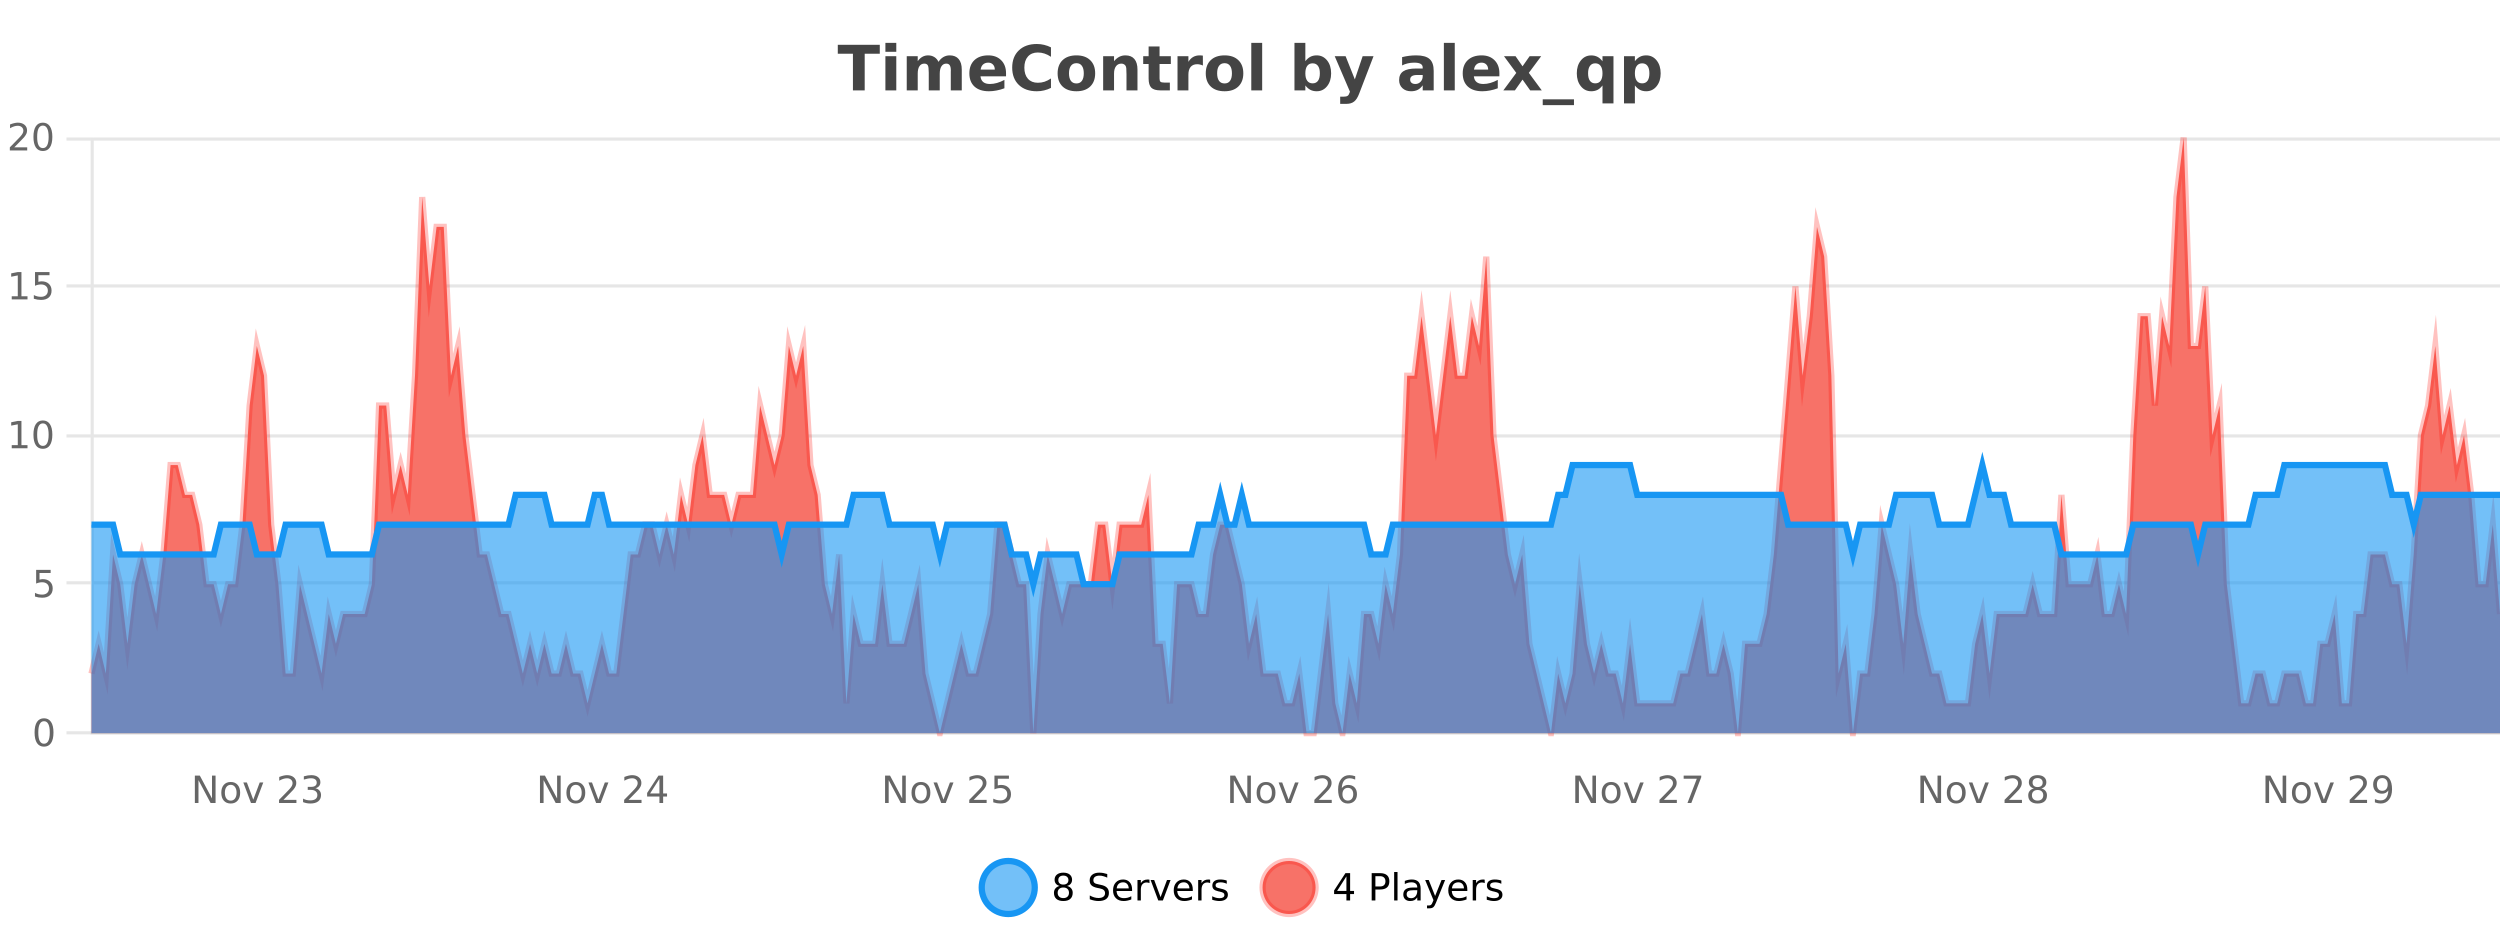 <?xml version="1.0" encoding="UTF-8"?>
<svg xmlns="http://www.w3.org/2000/svg" xmlns:xlink="http://www.w3.org/1999/xlink" width="800pt" height="300pt" viewBox="0 0 800 300" version="1.1">
<defs>
<clipPath id="clip1">
  <path d="M 285 263 L 360 263 L 360 300 L 285 300 Z M 285 263 "/>
</clipPath>
<clipPath id="clip2">
  <path d="M 375 263 L 450 263 L 450 300 L 375 300 Z M 375 263 "/>
</clipPath>
<clipPath id="clip3">
  <path d="M 29.27 44 L 800 44 L 800 234.602 L 29.27 234.602 Z M 29.27 44 "/>
</clipPath>
<clipPath id="clip4">
  <path d="M 28.27 43 L 800 43 L 800 235.602 L 28.27 235.602 Z M 28.27 43 "/>
</clipPath>
<clipPath id="clip5">
  <path d="M 29.27 148 L 800 148 L 800 234.602 L 29.27 234.602 Z M 29.27 148 "/>
</clipPath>
<clipPath id="clip6">
  <path d="M 28.27 120 L 800 120 L 800 216 L 28.27 216 Z M 28.27 120 "/>
</clipPath>
</defs>
<g id="surface909071">
<rect x="0" y="0" width="800" height="300" style="fill:rgb(100%,100%,100%);fill-opacity:1;stroke:none;"/>
<path style="fill:none;stroke-width:1;stroke-linecap:butt;stroke-linejoin:miter;stroke:rgb(0%,0%,0%);stroke-opacity:0.098;stroke-miterlimit:10;" d="M 30 234.5 L 800 234.5 "/>
<path style="fill:none;stroke-width:1;stroke-linecap:butt;stroke-linejoin:miter;stroke:rgb(0%,0%,0%);stroke-opacity:0.098;stroke-miterlimit:10;" d="M 21.27 234.5 L 29 234.5 "/>
<path style="fill:none;stroke-width:1;stroke-linecap:butt;stroke-linejoin:miter;stroke:rgb(0%,0%,0%);stroke-opacity:0.098;stroke-miterlimit:10;" d="M 30 186.5 L 800 186.5 "/>
<path style="fill:none;stroke-width:1;stroke-linecap:butt;stroke-linejoin:miter;stroke:rgb(0%,0%,0%);stroke-opacity:0.098;stroke-miterlimit:10;" d="M 21.27 186.5 L 29 186.5 "/>
<path style="fill:none;stroke-width:1;stroke-linecap:butt;stroke-linejoin:miter;stroke:rgb(0%,0%,0%);stroke-opacity:0.098;stroke-miterlimit:10;" d="M 30 139.5 L 800 139.5 "/>
<path style="fill:none;stroke-width:1;stroke-linecap:butt;stroke-linejoin:miter;stroke:rgb(0%,0%,0%);stroke-opacity:0.098;stroke-miterlimit:10;" d="M 21.27 139.5 L 29 139.5 "/>
<path style="fill:none;stroke-width:1;stroke-linecap:butt;stroke-linejoin:miter;stroke:rgb(0%,0%,0%);stroke-opacity:0.098;stroke-miterlimit:10;" d="M 30 91.5 L 800 91.5 "/>
<path style="fill:none;stroke-width:1;stroke-linecap:butt;stroke-linejoin:miter;stroke:rgb(0%,0%,0%);stroke-opacity:0.098;stroke-miterlimit:10;" d="M 21.27 91.5 L 29 91.5 "/>
<path style="fill:none;stroke-width:1;stroke-linecap:butt;stroke-linejoin:miter;stroke:rgb(0%,0%,0%);stroke-opacity:0.098;stroke-miterlimit:10;" d="M 30 44.5 L 800 44.5 "/>
<path style="fill:none;stroke-width:1;stroke-linecap:butt;stroke-linejoin:miter;stroke:rgb(0%,0%,0%);stroke-opacity:0.098;stroke-miterlimit:10;" d="M 21.27 44.5 L 29 44.5 "/>
<path style=" stroke:none;fill-rule:nonzero;fill:rgb(9.02%,58.824%,95.294%);fill-opacity:0.6;" d="M 331.121 284 C 331.121 288.688 327.324 292.484 322.637 292.484 C 317.953 292.484 314.152 288.688 314.152 284 C 314.152 279.312 317.953 275.516 322.637 275.516 C 327.324 275.516 331.121 279.312 331.121 284 Z M 331.121 284 "/>
<g clip-path="url(#clip1)" clip-rule="nonzero">
<path style="fill:none;stroke-width:2;stroke-linecap:butt;stroke-linejoin:miter;stroke:rgb(9.02%,58.824%,95.294%);stroke-opacity:1;stroke-miterlimit:10;" d="M 331.121 284 C 331.121 288.688 327.324 292.484 322.637 292.484 C 317.953 292.484 314.152 288.688 314.152 284 C 314.152 279.312 317.953 275.516 322.637 275.516 C 327.324 275.516 331.121 279.312 331.121 284 Z M 331.121 284 "/>
</g>
<path style=" stroke:none;fill-rule:nonzero;fill:rgb(0%,0%,0%);fill-opacity:1;" d="M 340.266 284 C 339.703 284 339.258 284.152 338.938 284.453 C 338.613 284.758 338.453 285.168 338.453 285.688 C 338.453 286.219 338.613 286.637 338.938 286.938 C 339.258 287.242 339.703 287.391 340.266 287.391 C 340.828 287.391 341.27 287.242 341.594 286.938 C 341.914 286.637 342.078 286.219 342.078 285.688 C 342.078 285.168 341.914 284.758 341.594 284.453 C 341.281 284.152 340.836 284 340.266 284 Z M 339.078 283.5 C 338.578 283.375 338.18 283.141 337.891 282.797 C 337.609 282.445 337.469 282.016 337.469 281.516 C 337.469 280.82 337.719 280.266 338.219 279.859 C 338.719 279.453 339.398 279.25 340.266 279.25 C 341.141 279.25 341.82 279.453 342.312 279.859 C 342.812 280.266 343.062 280.82 343.062 281.516 C 343.062 282.016 342.922 282.445 342.641 282.797 C 342.359 283.141 341.961 283.375 341.453 283.5 C 342.023 283.637 342.469 283.898 342.781 284.281 C 343.102 284.668 343.266 285.137 343.266 285.688 C 343.266 286.543 343.004 287.199 342.484 287.656 C 341.973 288.105 341.234 288.328 340.266 288.328 C 339.305 288.328 338.566 288.105 338.047 287.656 C 337.523 287.199 337.266 286.543 337.266 285.688 C 337.266 285.137 337.426 284.668 337.75 284.281 C 338.07 283.898 338.516 283.637 339.078 283.5 Z M 338.656 281.625 C 338.656 282.086 338.797 282.438 339.078 282.688 C 339.359 282.938 339.754 283.062 340.266 283.062 C 340.773 283.062 341.172 282.938 341.453 282.688 C 341.742 282.438 341.891 282.086 341.891 281.625 C 341.891 281.18 341.742 280.828 341.453 280.578 C 341.172 280.32 340.773 280.188 340.266 280.188 C 339.754 280.188 339.359 280.32 339.078 280.578 C 338.797 280.828 338.656 281.18 338.656 281.625 Z M 354.32 279.688 L 354.32 280.844 C 353.871 280.637 353.445 280.48 353.039 280.375 C 352.641 280.262 352.262 280.203 351.898 280.203 C 351.25 280.203 350.75 280.328 350.398 280.578 C 350.055 280.828 349.883 281.188 349.883 281.656 C 349.883 282.043 349.996 282.336 350.227 282.531 C 350.453 282.73 350.898 282.887 351.555 283 L 352.258 283.156 C 353.141 283.324 353.793 283.621 354.211 284.047 C 354.637 284.465 354.852 285.027 354.852 285.734 C 354.852 286.59 354.562 287.234 353.992 287.672 C 353.43 288.109 352.594 288.328 351.492 288.328 C 351.086 288.328 350.648 288.281 350.18 288.188 C 349.711 288.094 349.227 287.953 348.727 287.766 L 348.727 286.547 C 349.203 286.82 349.672 287.023 350.133 287.156 C 350.602 287.293 351.055 287.359 351.492 287.359 C 352.168 287.359 352.688 287.23 353.055 286.969 C 353.43 286.699 353.617 286.32 353.617 285.828 C 353.617 285.402 353.48 285.07 353.211 284.828 C 352.949 284.578 352.516 284.398 351.914 284.281 L 351.195 284.141 C 350.309 283.965 349.668 283.688 349.273 283.312 C 348.887 282.938 348.695 282.418 348.695 281.75 C 348.695 280.969 348.965 280.359 349.508 279.922 C 350.047 279.477 350.797 279.25 351.758 279.25 C 352.172 279.25 352.59 279.289 353.008 279.359 C 353.434 279.434 353.871 279.543 354.32 279.688 Z M 362.266 284.609 L 362.266 285.125 L 357.297 285.125 C 357.348 285.875 357.57 286.445 357.969 286.828 C 358.375 287.215 358.93 287.406 359.641 287.406 C 360.055 287.406 360.457 287.359 360.844 287.266 C 361.238 287.164 361.629 287.008 362.016 286.797 L 362.016 287.828 C 361.617 287.984 361.219 288.105 360.812 288.188 C 360.406 288.281 359.992 288.328 359.578 288.328 C 358.535 288.328 357.707 288.027 357.094 287.422 C 356.477 286.809 356.172 285.98 356.172 284.938 C 356.172 283.867 356.461 283.016 357.047 282.391 C 357.629 281.758 358.41 281.438 359.391 281.438 C 360.273 281.438 360.973 281.727 361.484 282.297 C 362.004 282.859 362.266 283.633 362.266 284.609 Z M 361.188 284.281 C 361.176 283.699 361.008 283.23 360.688 282.875 C 360.363 282.523 359.938 282.344 359.406 282.344 C 358.801 282.344 358.316 282.516 357.953 282.859 C 357.598 283.203 357.395 283.684 357.344 284.297 Z M 367.836 282.594 C 367.711 282.531 367.574 282.484 367.43 282.453 C 367.293 282.414 367.137 282.391 366.961 282.391 C 366.355 282.391 365.887 282.59 365.555 282.984 C 365.23 283.383 365.07 283.953 365.07 284.703 L 365.07 288.156 L 363.992 288.156 L 363.992 281.594 L 365.07 281.594 L 365.07 282.609 C 365.297 282.215 365.594 281.922 365.961 281.734 C 366.324 281.539 366.766 281.438 367.289 281.438 C 367.359 281.438 367.438 281.445 367.523 281.453 C 367.617 281.465 367.715 281.48 367.82 281.5 Z M 368.195 281.594 L 369.336 281.594 L 371.383 287.094 L 373.445 281.594 L 374.586 281.594 L 372.117 288.156 L 370.648 288.156 Z M 381.688 284.609 L 381.688 285.125 L 376.719 285.125 C 376.77 285.875 376.992 286.445 377.391 286.828 C 377.797 287.215 378.352 287.406 379.062 287.406 C 379.477 287.406 379.879 287.359 380.266 287.266 C 380.66 287.164 381.051 287.008 381.438 286.797 L 381.438 287.828 C 381.039 287.984 380.641 288.105 380.234 288.188 C 379.828 288.281 379.414 288.328 379 288.328 C 377.957 288.328 377.129 288.027 376.516 287.422 C 375.898 286.809 375.594 285.98 375.594 284.938 C 375.594 283.867 375.883 283.016 376.469 282.391 C 377.051 281.758 377.832 281.438 378.812 281.438 C 379.695 281.438 380.395 281.727 380.906 282.297 C 381.426 282.859 381.688 283.633 381.688 284.609 Z M 380.609 284.281 C 380.598 283.699 380.43 283.23 380.109 282.875 C 379.785 282.523 379.359 282.344 378.828 282.344 C 378.223 282.344 377.738 282.516 377.375 282.859 C 377.02 283.203 376.816 283.684 376.766 284.297 Z M 387.258 282.594 C 387.133 282.531 386.996 282.484 386.852 282.453 C 386.715 282.414 386.559 282.391 386.383 282.391 C 385.777 282.391 385.309 282.59 384.977 282.984 C 384.652 283.383 384.492 283.953 384.492 284.703 L 384.492 288.156 L 383.414 288.156 L 383.414 281.594 L 384.492 281.594 L 384.492 282.609 C 384.719 282.215 385.016 281.922 385.383 281.734 C 385.746 281.539 386.188 281.438 386.711 281.438 C 386.781 281.438 386.859 281.445 386.945 281.453 C 387.039 281.465 387.137 281.48 387.242 281.5 Z M 392.562 281.781 L 392.562 282.812 C 392.258 282.656 391.941 282.543 391.609 282.469 C 391.285 282.387 390.945 282.344 390.594 282.344 C 390.062 282.344 389.66 282.43 389.391 282.594 C 389.117 282.75 388.984 282.996 388.984 283.328 C 388.984 283.578 389.078 283.777 389.266 283.922 C 389.461 284.059 389.852 284.188 390.438 284.312 L 390.797 284.406 C 391.566 284.562 392.113 284.793 392.438 285.094 C 392.758 285.398 392.922 285.812 392.922 286.344 C 392.922 286.961 392.676 287.445 392.188 287.797 C 391.707 288.152 391.047 288.328 390.203 288.328 C 389.848 288.328 389.477 288.289 389.094 288.219 C 388.719 288.156 388.32 288.059 387.906 287.922 L 387.906 286.797 C 388.301 287.008 388.691 287.164 389.078 287.266 C 389.461 287.371 389.848 287.422 390.234 287.422 C 390.734 287.422 391.117 287.34 391.391 287.172 C 391.672 286.996 391.812 286.746 391.812 286.422 C 391.812 286.133 391.711 285.906 391.516 285.75 C 391.316 285.594 390.883 285.445 390.219 285.297 L 389.844 285.219 C 389.176 285.074 388.691 284.855 388.391 284.562 C 388.098 284.273 387.953 283.875 387.953 283.375 C 387.953 282.75 388.172 282.273 388.609 281.938 C 389.047 281.605 389.664 281.438 390.469 281.438 C 390.863 281.438 391.238 281.469 391.594 281.531 C 391.945 281.586 392.27 281.668 392.562 281.781 Z M 332.637 277.016 "/>
<path style=" stroke:none;fill-rule:nonzero;fill:rgb(96.863%,44.706%,40.784%);fill-opacity:1;" d="M 420.988 284 C 420.988 288.688 417.191 292.484 412.504 292.484 C 407.82 292.484 404.02 288.688 404.02 284 C 404.02 279.312 407.82 275.516 412.504 275.516 C 417.191 275.516 420.988 279.312 420.988 284 Z M 420.988 284 "/>
<g clip-path="url(#clip2)" clip-rule="nonzero">
<path style="fill:none;stroke-width:2;stroke-linecap:butt;stroke-linejoin:miter;stroke:rgb(100%,4.706%,0%);stroke-opacity:0.247;stroke-miterlimit:10;" d="M 420.988 284 C 420.988 288.688 417.191 292.484 412.504 292.484 C 407.82 292.484 404.02 288.688 404.02 284 C 404.02 279.312 407.82 275.516 412.504 275.516 C 417.191 275.516 420.988 279.312 420.988 284 Z M 420.988 284 "/>
</g>
<path style=" stroke:none;fill-rule:nonzero;fill:rgb(0%,0%,0%);fill-opacity:1;" d="M 430.852 280.438 L 427.867 285.109 L 430.852 285.109 Z M 430.539 279.406 L 432.039 279.406 L 432.039 285.109 L 433.289 285.109 L 433.289 286.094 L 432.039 286.094 L 432.039 288.156 L 430.852 288.156 L 430.852 286.094 L 426.914 286.094 L 426.914 284.953 Z M 440.125 280.375 L 440.125 283.672 L 441.609 283.672 C 442.16 283.672 442.586 283.531 442.891 283.25 C 443.191 282.961 443.344 282.547 443.344 282.016 C 443.344 281.496 443.191 281.094 442.891 280.812 C 442.586 280.523 442.16 280.375 441.609 280.375 Z M 438.938 279.406 L 441.609 279.406 C 442.598 279.406 443.344 279.633 443.844 280.078 C 444.344 280.516 444.594 281.164 444.594 282.016 C 444.594 282.883 444.344 283.539 443.844 283.984 C 443.344 284.422 442.598 284.641 441.609 284.641 L 440.125 284.641 L 440.125 288.156 L 438.938 288.156 Z M 446.129 279.031 L 447.207 279.031 L 447.207 288.156 L 446.129 288.156 Z M 452.445 284.859 C 451.578 284.859 450.977 284.961 450.633 285.156 C 450.297 285.355 450.133 285.695 450.133 286.172 C 450.133 286.559 450.258 286.867 450.508 287.094 C 450.766 287.312 451.109 287.422 451.539 287.422 C 452.141 287.422 452.621 287.215 452.977 286.797 C 453.34 286.371 453.523 285.805 453.523 285.094 L 453.523 284.859 Z M 454.602 284.406 L 454.602 288.156 L 453.523 288.156 L 453.523 287.156 C 453.273 287.555 452.965 287.852 452.602 288.047 C 452.234 288.234 451.789 288.328 451.258 288.328 C 450.578 288.328 450.043 288.141 449.648 287.766 C 449.25 287.383 449.055 286.875 449.055 286.25 C 449.055 285.512 449.297 284.953 449.789 284.578 C 450.289 284.203 451.027 284.016 452.008 284.016 L 453.523 284.016 L 453.523 283.906 C 453.523 283.406 453.355 283.023 453.023 282.75 C 452.699 282.48 452.246 282.344 451.664 282.344 C 451.289 282.344 450.918 282.391 450.555 282.484 C 450.199 282.578 449.859 282.715 449.539 282.891 L 449.539 281.891 C 449.934 281.734 450.312 281.621 450.68 281.547 C 451.055 281.477 451.418 281.438 451.773 281.438 C 452.719 281.438 453.43 281.684 453.898 282.172 C 454.367 282.664 454.602 283.406 454.602 284.406 Z M 459.551 288.766 C 459.246 289.547 458.949 290.055 458.66 290.297 C 458.367 290.535 457.98 290.656 457.504 290.656 L 456.645 290.656 L 456.645 289.75 L 457.27 289.75 C 457.57 289.75 457.801 289.676 457.957 289.531 C 458.121 289.395 458.305 289.066 458.504 288.547 L 458.707 288.047 L 456.051 281.594 L 457.191 281.594 L 459.238 286.719 L 461.301 281.594 L 462.441 281.594 Z M 469.543 284.609 L 469.543 285.125 L 464.574 285.125 C 464.625 285.875 464.848 286.445 465.246 286.828 C 465.652 287.215 466.207 287.406 466.918 287.406 C 467.332 287.406 467.734 287.359 468.121 287.266 C 468.516 287.164 468.906 287.008 469.293 286.797 L 469.293 287.828 C 468.895 287.984 468.496 288.105 468.09 288.188 C 467.684 288.281 467.27 288.328 466.855 288.328 C 465.812 288.328 464.984 288.027 464.371 287.422 C 463.754 286.809 463.449 285.98 463.449 284.938 C 463.449 283.867 463.738 283.016 464.324 282.391 C 464.906 281.758 465.688 281.438 466.668 281.438 C 467.551 281.438 468.25 281.727 468.762 282.297 C 469.281 282.859 469.543 283.633 469.543 284.609 Z M 468.465 284.281 C 468.453 283.699 468.285 283.23 467.965 282.875 C 467.641 282.523 467.215 282.344 466.684 282.344 C 466.078 282.344 465.594 282.516 465.23 282.859 C 464.875 283.203 464.672 283.684 464.621 284.297 Z M 475.113 282.594 C 474.988 282.531 474.852 282.484 474.707 282.453 C 474.57 282.414 474.414 282.391 474.238 282.391 C 473.633 282.391 473.164 282.59 472.832 282.984 C 472.508 283.383 472.348 283.953 472.348 284.703 L 472.348 288.156 L 471.27 288.156 L 471.27 281.594 L 472.348 281.594 L 472.348 282.609 C 472.574 282.215 472.871 281.922 473.238 281.734 C 473.602 281.539 474.043 281.438 474.566 281.438 C 474.637 281.438 474.715 281.445 474.801 281.453 C 474.895 281.465 474.992 281.48 475.098 281.5 Z M 480.422 281.781 L 480.422 282.812 C 480.117 282.656 479.801 282.543 479.469 282.469 C 479.145 282.387 478.805 282.344 478.453 282.344 C 477.922 282.344 477.52 282.43 477.25 282.594 C 476.977 282.75 476.844 282.996 476.844 283.328 C 476.844 283.578 476.938 283.777 477.125 283.922 C 477.32 284.059 477.711 284.188 478.297 284.312 L 478.656 284.406 C 479.426 284.562 479.973 284.793 480.297 285.094 C 480.617 285.398 480.781 285.812 480.781 286.344 C 480.781 286.961 480.535 287.445 480.047 287.797 C 479.566 288.152 478.906 288.328 478.062 288.328 C 477.707 288.328 477.336 288.289 476.953 288.219 C 476.578 288.156 476.18 288.059 475.766 287.922 L 475.766 286.797 C 476.16 287.008 476.551 287.164 476.938 287.266 C 477.32 287.371 477.707 287.422 478.094 287.422 C 478.594 287.422 478.977 287.34 479.25 287.172 C 479.531 286.996 479.672 286.746 479.672 286.422 C 479.672 286.133 479.57 285.906 479.375 285.75 C 479.176 285.594 478.742 285.445 478.078 285.297 L 477.703 285.219 C 477.035 285.074 476.551 284.855 476.25 284.562 C 475.957 284.273 475.812 283.875 475.812 283.375 C 475.812 282.75 476.031 282.273 476.469 281.938 C 476.906 281.605 477.523 281.438 478.328 281.438 C 478.723 281.438 479.098 281.469 479.453 281.531 C 479.805 281.586 480.129 281.668 480.422 281.781 Z M 422.504 277.016 "/>
<path style=" stroke:none;fill-rule:nonzero;fill:rgb(26.667%,26.667%,26.667%);fill-opacity:1;" d="M 268.094 14.344 L 281.531 14.344 L 281.531 17.188 L 276.703 17.188 L 276.703 28.922 L 272.938 28.922 L 272.938 17.188 L 268.094 17.188 Z M 283.328 17.984 L 286.812 17.984 L 286.812 28.922 L 283.328 28.922 Z M 283.328 13.719 L 286.812 13.719 L 286.812 16.578 L 283.328 16.578 Z M 300.312 19.797 C 300.758 19.121 301.285 18.605 301.891 18.25 C 302.504 17.898 303.176 17.719 303.906 17.719 C 305.156 17.719 306.109 18.109 306.766 18.891 C 307.43 19.664 307.766 20.789 307.766 22.266 L 307.766 28.922 L 304.25 28.922 L 304.25 23.219 C 304.25 23.137 304.25 23.047 304.25 22.953 C 304.258 22.859 304.266 22.73 304.266 22.562 C 304.266 21.793 304.148 21.234 303.922 20.891 C 303.691 20.539 303.32 20.359 302.812 20.359 C 302.156 20.359 301.645 20.637 301.281 21.188 C 300.914 21.73 300.727 22.516 300.719 23.547 L 300.719 28.922 L 297.203 28.922 L 297.203 23.219 C 297.203 22.012 297.098 21.234 296.891 20.891 C 296.68 20.539 296.312 20.359 295.781 20.359 C 295.102 20.359 294.582 20.637 294.219 21.188 C 293.852 21.73 293.672 22.516 293.672 23.547 L 293.672 28.922 L 290.156 28.922 L 290.156 17.984 L 293.672 17.984 L 293.672 19.578 C 294.109 18.965 294.602 18.5 295.156 18.188 C 295.707 17.875 296.32 17.719 297 17.719 C 297.75 17.719 298.414 17.902 299 18.266 C 299.582 18.633 300.02 19.141 300.312 19.797 Z M 321.93 23.422 L 321.93 24.422 L 313.758 24.422 C 313.84 25.246 314.137 25.859 314.648 26.266 C 315.156 26.672 315.867 26.875 316.773 26.875 C 317.512 26.875 318.266 26.766 319.039 26.547 C 319.809 26.328 320.602 26 321.414 25.562 L 321.414 28.25 C 320.59 28.562 319.762 28.797 318.93 28.953 C 318.105 29.117 317.281 29.203 316.461 29.203 C 314.48 29.203 312.938 28.703 311.836 27.703 C 310.742 26.695 310.195 25.281 310.195 23.469 C 310.195 21.68 310.73 20.273 311.805 19.25 C 312.887 18.23 314.371 17.719 316.258 17.719 C 317.977 17.719 319.352 18.242 320.383 19.281 C 321.414 20.312 321.93 21.695 321.93 23.422 Z M 318.336 22.266 C 318.336 21.602 318.141 21.062 317.758 20.656 C 317.371 20.25 316.867 20.047 316.242 20.047 C 315.562 20.047 315.012 20.242 314.586 20.625 C 314.168 21 313.906 21.547 313.805 22.266 Z M 336.309 28.125 C 335.609 28.48 334.887 28.746 334.137 28.922 C 333.395 29.109 332.613 29.203 331.793 29.203 C 329.363 29.203 327.441 28.527 326.027 27.172 C 324.609 25.809 323.902 23.965 323.902 21.641 C 323.902 19.32 324.609 17.48 326.027 16.125 C 327.441 14.762 329.363 14.078 331.793 14.078 C 332.613 14.078 333.395 14.172 334.137 14.359 C 334.887 14.539 335.609 14.805 336.309 15.156 L 336.309 18.172 C 335.609 17.703 334.922 17.359 334.246 17.141 C 333.566 16.914 332.855 16.797 332.105 16.797 C 330.762 16.797 329.703 17.23 328.934 18.094 C 328.172 18.949 327.793 20.133 327.793 21.641 C 327.793 23.152 328.172 24.34 328.934 25.203 C 329.703 26.059 330.762 26.484 332.105 26.484 C 332.855 26.484 333.566 26.375 334.246 26.156 C 334.922 25.93 335.609 25.578 336.309 25.109 Z M 344.469 20.219 C 343.688 20.219 343.094 20.5 342.688 21.062 C 342.281 21.617 342.078 22.418 342.078 23.469 C 342.078 24.512 342.281 25.312 342.688 25.875 C 343.094 26.43 343.688 26.703 344.469 26.703 C 345.227 26.703 345.805 26.43 346.203 25.875 C 346.609 25.312 346.812 24.512 346.812 23.469 C 346.812 22.418 346.609 21.617 346.203 21.062 C 345.805 20.5 345.227 20.219 344.469 20.219 Z M 344.469 17.719 C 346.344 17.719 347.805 18.23 348.859 19.25 C 349.922 20.262 350.453 21.668 350.453 23.469 C 350.453 25.262 349.922 26.668 348.859 27.688 C 347.805 28.699 346.344 29.203 344.469 29.203 C 342.57 29.203 341.094 28.699 340.031 27.688 C 338.969 26.668 338.438 25.262 338.438 23.469 C 338.438 21.668 338.969 20.262 340.031 19.25 C 341.094 18.23 342.57 17.719 344.469 17.719 Z M 363.992 22.266 L 363.992 28.922 L 360.477 28.922 L 360.477 23.828 C 360.477 22.883 360.453 22.23 360.414 21.875 C 360.371 21.512 360.297 21.246 360.195 21.078 C 360.059 20.852 359.871 20.672 359.633 20.547 C 359.402 20.422 359.137 20.359 358.836 20.359 C 358.105 20.359 357.531 20.641 357.117 21.203 C 356.699 21.766 356.492 22.547 356.492 23.547 L 356.492 28.922 L 353.008 28.922 L 353.008 17.984 L 356.492 17.984 L 356.492 19.578 C 357.023 18.945 357.586 18.477 358.18 18.172 C 358.773 17.871 359.422 17.719 360.133 17.719 C 361.402 17.719 362.359 18.109 363.008 18.891 C 363.664 19.664 363.992 20.789 363.992 22.266 Z M 371.059 14.875 L 371.059 17.984 L 374.668 17.984 L 374.668 20.484 L 371.059 20.484 L 371.059 25.125 C 371.059 25.637 371.156 25.98 371.355 26.156 C 371.562 26.336 371.965 26.422 372.559 26.422 L 374.355 26.422 L 374.355 28.922 L 371.355 28.922 C 369.98 28.922 369 28.637 368.418 28.062 C 367.844 27.48 367.559 26.5 367.559 25.125 L 367.559 20.484 L 365.824 20.484 L 365.824 17.984 L 367.559 17.984 L 367.559 14.875 Z M 384.93 20.969 C 384.617 20.824 384.309 20.719 384.008 20.656 C 383.703 20.586 383.402 20.547 383.102 20.547 C 382.195 20.547 381.496 20.836 381.008 21.406 C 380.527 21.98 380.289 22.805 380.289 23.875 L 380.289 28.922 L 376.805 28.922 L 376.805 17.984 L 380.289 17.984 L 380.289 19.781 C 380.734 19.062 381.25 18.543 381.836 18.219 C 382.418 17.887 383.117 17.719 383.93 17.719 C 384.055 17.719 384.184 17.727 384.32 17.734 C 384.453 17.746 384.652 17.766 384.914 17.797 Z M 391.875 20.219 C 391.094 20.219 390.5 20.5 390.094 21.062 C 389.688 21.617 389.484 22.418 389.484 23.469 C 389.484 24.512 389.688 25.312 390.094 25.875 C 390.5 26.43 391.094 26.703 391.875 26.703 C 392.633 26.703 393.211 26.43 393.609 25.875 C 394.016 25.312 394.219 24.512 394.219 23.469 C 394.219 22.418 394.016 21.617 393.609 21.062 C 393.211 20.5 392.633 20.219 391.875 20.219 Z M 391.875 17.719 C 393.75 17.719 395.211 18.23 396.266 19.25 C 397.328 20.262 397.859 21.668 397.859 23.469 C 397.859 25.262 397.328 26.668 396.266 27.688 C 395.211 28.699 393.75 29.203 391.875 29.203 C 389.977 29.203 388.5 28.699 387.438 27.688 C 386.375 26.668 385.844 25.262 385.844 23.469 C 385.844 21.668 386.375 20.262 387.438 19.25 C 388.5 18.23 389.977 17.719 391.875 17.719 Z M 400.41 13.719 L 403.895 13.719 L 403.895 28.922 L 400.41 28.922 Z M 420.039 26.672 C 420.789 26.672 421.359 26.402 421.758 25.859 C 422.152 25.309 422.352 24.512 422.352 23.469 C 422.352 22.43 422.152 21.637 421.758 21.094 C 421.359 20.543 420.789 20.266 420.039 20.266 C 419.289 20.266 418.711 20.543 418.305 21.094 C 417.906 21.637 417.711 22.43 417.711 23.469 C 417.711 24.5 417.906 25.293 418.305 25.844 C 418.711 26.398 419.289 26.672 420.039 26.672 Z M 417.711 19.578 C 418.199 18.945 418.734 18.477 419.32 18.172 C 419.902 17.871 420.574 17.719 421.336 17.719 C 422.688 17.719 423.797 18.258 424.664 19.328 C 425.527 20.402 425.961 21.781 425.961 23.469 C 425.961 25.148 425.527 26.523 424.664 27.594 C 423.797 28.668 422.688 29.203 421.336 29.203 C 420.574 29.203 419.902 29.051 419.32 28.75 C 418.734 28.449 418.199 27.98 417.711 27.344 L 417.711 28.922 L 414.227 28.922 L 414.227 13.719 L 417.711 13.719 Z M 427.109 17.984 L 430.594 17.984 L 433.547 25.406 L 436.047 17.984 L 439.531 17.984 L 434.938 29.953 C 434.477 31.172 433.938 32.02 433.312 32.5 C 432.695 32.988 431.891 33.234 430.891 33.234 L 428.859 33.234 L 428.859 30.938 L 429.953 30.938 C 430.547 30.938 430.977 30.844 431.25 30.656 C 431.52 30.469 431.727 30.129 431.875 29.641 L 431.984 29.344 Z M 453.438 24 C 452.707 24 452.16 24.125 451.797 24.375 C 451.43 24.617 451.25 24.98 451.25 25.469 C 451.25 25.906 451.395 26.25 451.688 26.5 C 451.988 26.75 452.398 26.875 452.922 26.875 C 453.578 26.875 454.129 26.641 454.578 26.172 C 455.035 25.703 455.266 25.117 455.266 24.406 L 455.266 24 Z M 458.781 22.688 L 458.781 28.922 L 455.266 28.922 L 455.266 27.297 C 454.797 27.965 454.266 28.449 453.672 28.75 C 453.086 29.051 452.375 29.203 451.531 29.203 C 450.406 29.203 449.488 28.875 448.781 28.219 C 448.07 27.555 447.719 26.695 447.719 25.641 C 447.719 24.359 448.156 23.422 449.031 22.828 C 449.914 22.227 451.305 21.922 453.203 21.922 L 455.266 21.922 L 455.266 21.641 C 455.266 21.09 455.047 20.688 454.609 20.438 C 454.172 20.18 453.488 20.047 452.562 20.047 C 451.812 20.047 451.113 20.125 450.469 20.281 C 449.82 20.43 449.223 20.648 448.672 20.938 L 448.672 18.281 C 449.422 18.094 450.172 17.953 450.922 17.859 C 451.68 17.766 452.441 17.719 453.203 17.719 C 455.172 17.719 456.594 18.109 457.469 18.891 C 458.344 19.664 458.781 20.93 458.781 22.688 Z M 462.039 13.719 L 465.523 13.719 L 465.523 28.922 L 462.039 28.922 Z M 479.805 23.422 L 479.805 24.422 L 471.633 24.422 C 471.715 25.246 472.012 25.859 472.523 26.266 C 473.031 26.672 473.742 26.875 474.648 26.875 C 475.387 26.875 476.141 26.766 476.914 26.547 C 477.684 26.328 478.477 26 479.289 25.562 L 479.289 28.25 C 478.465 28.562 477.637 28.797 476.805 28.953 C 475.98 29.117 475.156 29.203 474.336 29.203 C 472.355 29.203 470.812 28.703 469.711 27.703 C 468.617 26.695 468.07 25.281 468.07 23.469 C 468.07 21.68 468.605 20.273 469.68 19.25 C 470.762 18.23 472.246 17.719 474.133 17.719 C 475.852 17.719 477.227 18.242 478.258 19.281 C 479.289 20.312 479.805 21.695 479.805 23.422 Z M 476.211 22.266 C 476.211 21.602 476.016 21.062 475.633 20.656 C 475.246 20.25 474.742 20.047 474.117 20.047 C 473.438 20.047 472.887 20.242 472.461 20.625 C 472.043 21 471.781 21.547 471.68 22.266 Z M 485.211 23.328 L 481.273 17.984 L 484.977 17.984 L 487.211 21.219 L 489.477 17.984 L 493.18 17.984 L 489.227 23.312 L 493.367 28.922 L 489.664 28.922 L 487.211 25.469 L 484.773 28.922 L 481.07 28.922 Z M 503.672 31.781 L 503.672 33.641 L 493.672 33.641 L 493.672 31.781 Z M 510.484 20.266 C 509.742 20.266 509.176 20.543 508.781 21.094 C 508.383 21.637 508.188 22.43 508.188 23.469 C 508.188 24.512 508.383 25.309 508.781 25.859 C 509.176 26.402 509.742 26.672 510.484 26.672 C 511.234 26.672 511.805 26.402 512.203 25.859 C 512.598 25.309 512.797 24.512 512.797 23.469 C 512.797 22.43 512.598 21.637 512.203 21.094 C 511.805 20.543 511.234 20.266 510.484 20.266 Z M 512.797 27.344 C 512.316 27.992 511.785 28.465 511.203 28.766 C 510.617 29.055 509.945 29.203 509.188 29.203 C 507.844 29.203 506.738 28.668 505.875 27.594 C 505.008 26.523 504.578 25.148 504.578 23.469 C 504.578 21.781 505.008 20.406 505.875 19.344 C 506.738 18.273 507.844 17.734 509.188 17.734 C 509.945 17.734 510.617 17.887 511.203 18.188 C 511.785 18.492 512.316 18.965 512.797 19.609 L 512.797 17.984 L 516.312 17.984 L 516.312 33.078 L 512.797 33.078 Z M 523.164 27.344 L 523.164 33.078 L 519.68 33.078 L 519.68 17.984 L 523.164 17.984 L 523.164 19.578 C 523.652 18.945 524.188 18.477 524.773 18.172 C 525.355 17.871 526.027 17.719 526.789 17.719 C 528.141 17.719 529.25 18.258 530.117 19.328 C 530.98 20.402 531.414 21.781 531.414 23.469 C 531.414 25.148 530.98 26.523 530.117 27.594 C 529.25 28.668 528.141 29.203 526.789 29.203 C 526.027 29.203 525.355 29.051 524.773 28.75 C 524.188 28.449 523.652 27.98 523.164 27.344 Z M 525.492 20.266 C 524.742 20.266 524.164 20.543 523.758 21.094 C 523.359 21.637 523.164 22.43 523.164 23.469 C 523.164 24.5 523.359 25.293 523.758 25.844 C 524.164 26.398 524.742 26.672 525.492 26.672 C 526.242 26.672 526.812 26.402 527.211 25.859 C 527.605 25.309 527.805 24.512 527.805 23.469 C 527.805 22.43 527.605 21.637 527.211 21.094 C 526.812 20.543 526.242 20.266 525.492 20.266 Z M 268 10.359 "/>
<path style="fill:none;stroke-width:1;stroke-linecap:butt;stroke-linejoin:miter;stroke:rgb(0%,0%,0%);stroke-opacity:0.098;stroke-miterlimit:10;" d="M 29 234.5 L 801 234.5 "/>
<path style=" stroke:none;fill-rule:nonzero;fill:rgb(40%,40%,40%);fill-opacity:1;" d="M 62.355 248.203 L 63.949 248.203 L 67.84 255.516 L 67.84 248.203 L 68.98 248.203 L 68.98 256.953 L 67.387 256.953 L 63.512 249.641 L 63.512 256.953 L 62.355 256.953 Z M 73.832 251.141 C 73.258 251.141 72.801 251.371 72.457 251.828 C 72.121 252.277 71.957 252.891 71.957 253.672 C 71.957 254.465 72.121 255.086 72.457 255.531 C 72.789 255.98 73.246 256.203 73.832 256.203 C 74.402 256.203 74.855 255.98 75.191 255.531 C 75.535 255.074 75.707 254.453 75.707 253.672 C 75.707 252.902 75.535 252.289 75.191 251.828 C 74.855 251.371 74.402 251.141 73.832 251.141 Z M 73.832 250.234 C 74.77 250.234 75.504 250.543 76.035 251.156 C 76.574 251.762 76.848 252.602 76.848 253.672 C 76.848 254.746 76.574 255.59 76.035 256.203 C 75.504 256.82 74.77 257.125 73.832 257.125 C 72.895 257.125 72.152 256.82 71.613 256.203 C 71.082 255.59 70.816 254.746 70.816 253.672 C 70.816 252.602 71.082 251.762 71.613 251.156 C 72.152 250.543 72.895 250.234 73.832 250.234 Z M 77.859 250.391 L 79 250.391 L 81.047 255.891 L 83.109 250.391 L 84.25 250.391 L 81.781 256.953 L 80.312 256.953 Z M 90.715 255.953 L 94.855 255.953 L 94.855 256.953 L 89.293 256.953 L 89.293 255.953 C 89.738 255.496 90.348 254.875 91.121 254.094 C 91.902 253.305 92.391 252.793 92.59 252.562 C 92.973 252.148 93.238 251.793 93.387 251.5 C 93.543 251.199 93.621 250.906 93.621 250.625 C 93.621 250.156 93.453 249.777 93.121 249.484 C 92.797 249.195 92.375 249.047 91.855 249.047 C 91.48 249.047 91.082 249.109 90.668 249.234 C 90.262 249.359 89.824 249.559 89.355 249.828 L 89.355 248.625 C 89.832 248.438 90.277 248.297 90.684 248.203 C 91.098 248.102 91.48 248.047 91.824 248.047 C 92.73 248.047 93.453 248.277 93.996 248.734 C 94.535 249.184 94.809 249.789 94.809 250.547 C 94.809 250.902 94.738 251.242 94.605 251.562 C 94.469 251.887 94.223 252.266 93.871 252.703 C 93.766 252.82 93.453 253.148 92.934 253.688 C 92.41 254.23 91.672 254.984 90.715 255.953 Z M 100.93 252.234 C 101.492 252.359 101.93 252.617 102.242 253 C 102.562 253.375 102.727 253.844 102.727 254.406 C 102.727 255.273 102.43 255.945 101.836 256.422 C 101.242 256.891 100.398 257.125 99.305 257.125 C 98.938 257.125 98.559 257.086 98.164 257.016 C 97.777 256.945 97.383 256.836 96.977 256.688 L 96.977 255.547 C 97.297 255.734 97.652 255.883 98.039 255.984 C 98.434 256.078 98.844 256.125 99.273 256.125 C 100.012 256.125 100.574 255.98 100.961 255.688 C 101.355 255.398 101.555 254.969 101.555 254.406 C 101.555 253.898 101.371 253.496 101.008 253.203 C 100.641 252.914 100.141 252.766 99.508 252.766 L 98.477 252.766 L 98.477 251.797 L 99.555 251.797 C 100.125 251.797 100.57 251.684 100.883 251.453 C 101.195 251.215 101.352 250.875 101.352 250.438 C 101.352 249.992 101.188 249.648 100.867 249.406 C 100.555 249.168 100.102 249.047 99.508 249.047 C 99.172 249.047 98.82 249.086 98.445 249.156 C 98.078 249.219 97.672 249.324 97.227 249.469 L 97.227 248.422 C 97.684 248.297 98.105 248.203 98.492 248.141 C 98.887 248.078 99.258 248.047 99.602 248.047 C 100.508 248.047 101.219 248.25 101.742 248.656 C 102.262 249.062 102.523 249.617 102.523 250.312 C 102.523 250.805 102.383 251.215 102.102 251.547 C 101.828 251.883 101.438 252.109 100.93 252.234 Z M 61.184 245.816 "/>
<path style=" stroke:none;fill-rule:nonzero;fill:rgb(40%,40%,40%);fill-opacity:1;" d="M 172.789 248.203 L 174.383 248.203 L 178.273 255.516 L 178.273 248.203 L 179.414 248.203 L 179.414 256.953 L 177.82 256.953 L 173.945 249.641 L 173.945 256.953 L 172.789 256.953 Z M 184.266 251.141 C 183.691 251.141 183.234 251.371 182.891 251.828 C 182.555 252.277 182.391 252.891 182.391 253.672 C 182.391 254.465 182.555 255.086 182.891 255.531 C 183.223 255.98 183.68 256.203 184.266 256.203 C 184.836 256.203 185.289 255.98 185.625 255.531 C 185.969 255.074 186.141 254.453 186.141 253.672 C 186.141 252.902 185.969 252.289 185.625 251.828 C 185.289 251.371 184.836 251.141 184.266 251.141 Z M 184.266 250.234 C 185.203 250.234 185.938 250.543 186.469 251.156 C 187.008 251.762 187.281 252.602 187.281 253.672 C 187.281 254.746 187.008 255.59 186.469 256.203 C 185.938 256.82 185.203 257.125 184.266 257.125 C 183.328 257.125 182.586 256.82 182.047 256.203 C 181.516 255.59 181.25 254.746 181.25 253.672 C 181.25 252.602 181.516 251.762 182.047 251.156 C 182.586 250.543 183.328 250.234 184.266 250.234 Z M 188.297 250.391 L 189.438 250.391 L 191.484 255.891 L 193.547 250.391 L 194.688 250.391 L 192.219 256.953 L 190.75 256.953 Z M 201.148 255.953 L 205.289 255.953 L 205.289 256.953 L 199.727 256.953 L 199.727 255.953 C 200.172 255.496 200.781 254.875 201.555 254.094 C 202.336 253.305 202.824 252.793 203.023 252.562 C 203.406 252.148 203.672 251.793 203.82 251.5 C 203.977 251.199 204.055 250.906 204.055 250.625 C 204.055 250.156 203.887 249.777 203.555 249.484 C 203.23 249.195 202.809 249.047 202.289 249.047 C 201.914 249.047 201.516 249.109 201.102 249.234 C 200.695 249.359 200.258 249.559 199.789 249.828 L 199.789 248.625 C 200.266 248.438 200.711 248.297 201.117 248.203 C 201.531 248.102 201.914 248.047 202.258 248.047 C 203.164 248.047 203.887 248.277 204.43 248.734 C 204.969 249.184 205.242 249.789 205.242 250.547 C 205.242 250.902 205.172 251.242 205.039 251.562 C 204.902 251.887 204.656 252.266 204.305 252.703 C 204.199 252.82 203.887 253.148 203.367 253.688 C 202.844 254.23 202.105 254.984 201.148 255.953 Z M 211.016 249.234 L 208.031 253.906 L 211.016 253.906 Z M 210.703 248.203 L 212.203 248.203 L 212.203 253.906 L 213.453 253.906 L 213.453 254.891 L 212.203 254.891 L 212.203 256.953 L 211.016 256.953 L 211.016 254.891 L 207.078 254.891 L 207.078 253.75 Z M 171.617 245.816 "/>
<path style=" stroke:none;fill-rule:nonzero;fill:rgb(40%,40%,40%);fill-opacity:1;" d="M 283.223 248.203 L 284.816 248.203 L 288.707 255.516 L 288.707 248.203 L 289.848 248.203 L 289.848 256.953 L 288.254 256.953 L 284.379 249.641 L 284.379 256.953 L 283.223 256.953 Z M 294.699 251.141 C 294.125 251.141 293.668 251.371 293.324 251.828 C 292.988 252.277 292.824 252.891 292.824 253.672 C 292.824 254.465 292.988 255.086 293.324 255.531 C 293.656 255.98 294.113 256.203 294.699 256.203 C 295.27 256.203 295.723 255.98 296.059 255.531 C 296.402 255.074 296.574 254.453 296.574 253.672 C 296.574 252.902 296.402 252.289 296.059 251.828 C 295.723 251.371 295.27 251.141 294.699 251.141 Z M 294.699 250.234 C 295.637 250.234 296.371 250.543 296.902 251.156 C 297.441 251.762 297.715 252.602 297.715 253.672 C 297.715 254.746 297.441 255.59 296.902 256.203 C 296.371 256.82 295.637 257.125 294.699 257.125 C 293.762 257.125 293.02 256.82 292.48 256.203 C 291.949 255.59 291.684 254.746 291.684 253.672 C 291.684 252.602 291.949 251.762 292.48 251.156 C 293.02 250.543 293.762 250.234 294.699 250.234 Z M 298.727 250.391 L 299.867 250.391 L 301.914 255.891 L 303.977 250.391 L 305.117 250.391 L 302.648 256.953 L 301.18 256.953 Z M 311.582 255.953 L 315.723 255.953 L 315.723 256.953 L 310.16 256.953 L 310.16 255.953 C 310.605 255.496 311.215 254.875 311.988 254.094 C 312.77 253.305 313.258 252.793 313.457 252.562 C 313.84 252.148 314.105 251.793 314.254 251.5 C 314.41 251.199 314.488 250.906 314.488 250.625 C 314.488 250.156 314.32 249.777 313.988 249.484 C 313.664 249.195 313.242 249.047 312.723 249.047 C 312.348 249.047 311.949 249.109 311.535 249.234 C 311.129 249.359 310.691 249.559 310.223 249.828 L 310.223 248.625 C 310.699 248.438 311.145 248.297 311.551 248.203 C 311.965 248.102 312.348 248.047 312.691 248.047 C 313.598 248.047 314.32 248.277 314.863 248.734 C 315.402 249.184 315.676 249.789 315.676 250.547 C 315.676 250.902 315.605 251.242 315.473 251.562 C 315.336 251.887 315.09 252.266 314.738 252.703 C 314.633 252.82 314.32 253.148 313.801 253.688 C 313.277 254.23 312.539 254.984 311.582 255.953 Z M 318.219 248.203 L 322.859 248.203 L 322.859 249.203 L 319.297 249.203 L 319.297 251.344 C 319.473 251.281 319.645 251.242 319.812 251.219 C 319.988 251.188 320.16 251.172 320.328 251.172 C 321.305 251.172 322.082 251.445 322.656 251.984 C 323.227 252.516 323.516 253.234 323.516 254.141 C 323.516 255.09 323.219 255.824 322.625 256.344 C 322.039 256.867 321.219 257.125 320.156 257.125 C 319.781 257.125 319.398 257.094 319.016 257.031 C 318.641 256.969 318.25 256.875 317.844 256.75 L 317.844 255.562 C 318.195 255.75 318.562 255.891 318.938 255.984 C 319.312 256.078 319.707 256.125 320.125 256.125 C 320.801 256.125 321.336 255.949 321.734 255.594 C 322.129 255.242 322.328 254.758 322.328 254.141 C 322.328 253.539 322.129 253.059 321.734 252.703 C 321.336 252.352 320.801 252.172 320.125 252.172 C 319.812 252.172 319.492 252.211 319.172 252.281 C 318.859 252.344 318.539 252.449 318.219 252.594 Z M 282.051 245.816 "/>
<path style=" stroke:none;fill-rule:nonzero;fill:rgb(40%,40%,40%);fill-opacity:1;" d="M 393.656 248.203 L 395.25 248.203 L 399.141 255.516 L 399.141 248.203 L 400.281 248.203 L 400.281 256.953 L 398.688 256.953 L 394.812 249.641 L 394.812 256.953 L 393.656 256.953 Z M 405.133 251.141 C 404.559 251.141 404.102 251.371 403.758 251.828 C 403.422 252.277 403.258 252.891 403.258 253.672 C 403.258 254.465 403.422 255.086 403.758 255.531 C 404.09 255.98 404.547 256.203 405.133 256.203 C 405.703 256.203 406.156 255.98 406.492 255.531 C 406.836 255.074 407.008 254.453 407.008 253.672 C 407.008 252.902 406.836 252.289 406.492 251.828 C 406.156 251.371 405.703 251.141 405.133 251.141 Z M 405.133 250.234 C 406.07 250.234 406.805 250.543 407.336 251.156 C 407.875 251.762 408.148 252.602 408.148 253.672 C 408.148 254.746 407.875 255.59 407.336 256.203 C 406.805 256.82 406.07 257.125 405.133 257.125 C 404.195 257.125 403.453 256.82 402.914 256.203 C 402.383 255.59 402.117 254.746 402.117 253.672 C 402.117 252.602 402.383 251.762 402.914 251.156 C 403.453 250.543 404.195 250.234 405.133 250.234 Z M 409.164 250.391 L 410.305 250.391 L 412.352 255.891 L 414.414 250.391 L 415.555 250.391 L 413.086 256.953 L 411.617 256.953 Z M 422.016 255.953 L 426.156 255.953 L 426.156 256.953 L 420.594 256.953 L 420.594 255.953 C 421.039 255.496 421.648 254.875 422.422 254.094 C 423.203 253.305 423.691 252.793 423.891 252.562 C 424.273 252.148 424.539 251.793 424.688 251.5 C 424.844 251.199 424.922 250.906 424.922 250.625 C 424.922 250.156 424.754 249.777 424.422 249.484 C 424.098 249.195 423.676 249.047 423.156 249.047 C 422.781 249.047 422.383 249.109 421.969 249.234 C 421.562 249.359 421.125 249.559 420.656 249.828 L 420.656 248.625 C 421.133 248.438 421.578 248.297 421.984 248.203 C 422.398 248.102 422.781 248.047 423.125 248.047 C 424.031 248.047 424.754 248.277 425.297 248.734 C 425.836 249.184 426.109 249.789 426.109 250.547 C 426.109 250.902 426.039 251.242 425.906 251.562 C 425.77 251.887 425.523 252.266 425.172 252.703 C 425.066 252.82 424.754 253.148 424.234 253.688 C 423.711 254.23 422.973 254.984 422.016 255.953 Z M 431.32 252.109 C 430.789 252.109 430.367 252.293 430.055 252.656 C 429.742 253.023 429.586 253.516 429.586 254.141 C 429.586 254.777 429.742 255.277 430.055 255.641 C 430.367 256.008 430.789 256.188 431.32 256.188 C 431.852 256.188 432.266 256.008 432.57 255.641 C 432.883 255.277 433.039 254.777 433.039 254.141 C 433.039 253.516 432.883 253.023 432.57 252.656 C 432.266 252.293 431.852 252.109 431.32 252.109 Z M 433.664 248.391 L 433.664 249.469 C 433.359 249.336 433.059 249.23 432.758 249.156 C 432.453 249.086 432.156 249.047 431.867 249.047 C 431.086 249.047 430.484 249.312 430.07 249.844 C 429.664 250.367 429.43 251.156 429.367 252.219 C 429.594 251.887 429.883 251.633 430.227 251.453 C 430.578 251.266 430.965 251.172 431.383 251.172 C 432.258 251.172 432.949 251.438 433.461 251.969 C 433.969 252.5 434.227 253.227 434.227 254.141 C 434.227 255.047 433.961 255.773 433.43 256.312 C 432.898 256.855 432.195 257.125 431.32 257.125 C 430.297 257.125 429.523 256.742 428.992 255.969 C 428.461 255.188 428.195 254.062 428.195 252.594 C 428.195 251.211 428.523 250.105 429.18 249.281 C 429.836 248.461 430.715 248.047 431.82 248.047 C 432.109 248.047 432.406 248.078 432.711 248.141 C 433.012 248.195 433.328 248.277 433.664 248.391 Z M 392.484 245.816 "/>
<path style=" stroke:none;fill-rule:nonzero;fill:rgb(40%,40%,40%);fill-opacity:1;" d="M 504.09 248.203 L 505.684 248.203 L 509.574 255.516 L 509.574 248.203 L 510.715 248.203 L 510.715 256.953 L 509.121 256.953 L 505.246 249.641 L 505.246 256.953 L 504.09 256.953 Z M 515.566 251.141 C 514.992 251.141 514.535 251.371 514.191 251.828 C 513.855 252.277 513.691 252.891 513.691 253.672 C 513.691 254.465 513.855 255.086 514.191 255.531 C 514.523 255.98 514.98 256.203 515.566 256.203 C 516.137 256.203 516.59 255.98 516.926 255.531 C 517.27 255.074 517.441 254.453 517.441 253.672 C 517.441 252.902 517.27 252.289 516.926 251.828 C 516.59 251.371 516.137 251.141 515.566 251.141 Z M 515.566 250.234 C 516.504 250.234 517.238 250.543 517.77 251.156 C 518.309 251.762 518.582 252.602 518.582 253.672 C 518.582 254.746 518.309 255.59 517.77 256.203 C 517.238 256.82 516.504 257.125 515.566 257.125 C 514.629 257.125 513.887 256.82 513.348 256.203 C 512.816 255.59 512.551 254.746 512.551 253.672 C 512.551 252.602 512.816 251.762 513.348 251.156 C 513.887 250.543 514.629 250.234 515.566 250.234 Z M 519.594 250.391 L 520.734 250.391 L 522.781 255.891 L 524.844 250.391 L 525.984 250.391 L 523.516 256.953 L 522.047 256.953 Z M 532.449 255.953 L 536.59 255.953 L 536.59 256.953 L 531.027 256.953 L 531.027 255.953 C 531.473 255.496 532.082 254.875 532.855 254.094 C 533.637 253.305 534.125 252.793 534.324 252.562 C 534.707 252.148 534.973 251.793 535.121 251.5 C 535.277 251.199 535.355 250.906 535.355 250.625 C 535.355 250.156 535.188 249.777 534.855 249.484 C 534.531 249.195 534.109 249.047 533.59 249.047 C 533.215 249.047 532.816 249.109 532.402 249.234 C 531.996 249.359 531.559 249.559 531.09 249.828 L 531.09 248.625 C 531.566 248.438 532.012 248.297 532.418 248.203 C 532.832 248.102 533.215 248.047 533.559 248.047 C 534.465 248.047 535.188 248.277 535.73 248.734 C 536.27 249.184 536.543 249.789 536.543 250.547 C 536.543 250.902 536.473 251.242 536.34 251.562 C 536.203 251.887 535.957 252.266 535.605 252.703 C 535.5 252.82 535.188 253.148 534.668 253.688 C 534.145 254.23 533.406 254.984 532.449 255.953 Z M 538.773 248.203 L 544.398 248.203 L 544.398 248.703 L 541.227 256.953 L 539.992 256.953 L 542.977 249.203 L 538.773 249.203 Z M 502.918 245.816 "/>
<path style=" stroke:none;fill-rule:nonzero;fill:rgb(40%,40%,40%);fill-opacity:1;" d="M 614.523 248.203 L 616.117 248.203 L 620.008 255.516 L 620.008 248.203 L 621.148 248.203 L 621.148 256.953 L 619.555 256.953 L 615.68 249.641 L 615.68 256.953 L 614.523 256.953 Z M 626 251.141 C 625.426 251.141 624.969 251.371 624.625 251.828 C 624.289 252.277 624.125 252.891 624.125 253.672 C 624.125 254.465 624.289 255.086 624.625 255.531 C 624.957 255.98 625.414 256.203 626 256.203 C 626.57 256.203 627.023 255.98 627.359 255.531 C 627.703 255.074 627.875 254.453 627.875 253.672 C 627.875 252.902 627.703 252.289 627.359 251.828 C 627.023 251.371 626.57 251.141 626 251.141 Z M 626 250.234 C 626.938 250.234 627.672 250.543 628.203 251.156 C 628.742 251.762 629.016 252.602 629.016 253.672 C 629.016 254.746 628.742 255.59 628.203 256.203 C 627.672 256.82 626.938 257.125 626 257.125 C 625.062 257.125 624.32 256.82 623.781 256.203 C 623.25 255.59 622.984 254.746 622.984 253.672 C 622.984 252.602 623.25 251.762 623.781 251.156 C 624.32 250.543 625.062 250.234 626 250.234 Z M 630.031 250.391 L 631.172 250.391 L 633.219 255.891 L 635.281 250.391 L 636.422 250.391 L 633.953 256.953 L 632.484 256.953 Z M 642.883 255.953 L 647.023 255.953 L 647.023 256.953 L 641.461 256.953 L 641.461 255.953 C 641.906 255.496 642.516 254.875 643.289 254.094 C 644.07 253.305 644.559 252.793 644.758 252.562 C 645.141 252.148 645.406 251.793 645.555 251.5 C 645.711 251.199 645.789 250.906 645.789 250.625 C 645.789 250.156 645.621 249.777 645.289 249.484 C 644.965 249.195 644.543 249.047 644.023 249.047 C 643.648 249.047 643.25 249.109 642.836 249.234 C 642.43 249.359 641.992 249.559 641.523 249.828 L 641.523 248.625 C 642 248.438 642.445 248.297 642.852 248.203 C 643.266 248.102 643.648 248.047 643.992 248.047 C 644.898 248.047 645.621 248.277 646.164 248.734 C 646.703 249.184 646.977 249.789 646.977 250.547 C 646.977 250.902 646.906 251.242 646.773 251.562 C 646.637 251.887 646.391 252.266 646.039 252.703 C 645.934 252.82 645.621 253.148 645.102 253.688 C 644.578 254.23 643.84 254.984 642.883 255.953 Z M 652.031 252.797 C 651.469 252.797 651.023 252.949 650.703 253.25 C 650.379 253.555 650.219 253.965 650.219 254.484 C 650.219 255.016 650.379 255.434 650.703 255.734 C 651.023 256.039 651.469 256.188 652.031 256.188 C 652.594 256.188 653.035 256.039 653.359 255.734 C 653.68 255.434 653.844 255.016 653.844 254.484 C 653.844 253.965 653.68 253.555 653.359 253.25 C 653.047 252.949 652.602 252.797 652.031 252.797 Z M 650.844 252.297 C 650.344 252.172 649.945 251.938 649.656 251.594 C 649.375 251.242 649.234 250.812 649.234 250.312 C 649.234 249.617 649.484 249.062 649.984 248.656 C 650.484 248.25 651.164 248.047 652.031 248.047 C 652.906 248.047 653.586 248.25 654.078 248.656 C 654.578 249.062 654.828 249.617 654.828 250.312 C 654.828 250.812 654.688 251.242 654.406 251.594 C 654.125 251.938 653.727 252.172 653.219 252.297 C 653.789 252.434 654.234 252.695 654.547 253.078 C 654.867 253.465 655.031 253.934 655.031 254.484 C 655.031 255.34 654.77 255.996 654.25 256.453 C 653.738 256.902 653 257.125 652.031 257.125 C 651.07 257.125 650.332 256.902 649.812 256.453 C 649.289 255.996 649.031 255.34 649.031 254.484 C 649.031 253.934 649.191 253.465 649.516 253.078 C 649.836 252.695 650.281 252.434 650.844 252.297 Z M 650.422 250.422 C 650.422 250.883 650.562 251.234 650.844 251.484 C 651.125 251.734 651.52 251.859 652.031 251.859 C 652.539 251.859 652.938 251.734 653.219 251.484 C 653.508 251.234 653.656 250.883 653.656 250.422 C 653.656 249.977 653.508 249.625 653.219 249.375 C 652.938 249.117 652.539 248.984 652.031 248.984 C 651.52 248.984 651.125 249.117 650.844 249.375 C 650.562 249.625 650.422 249.977 650.422 250.422 Z M 613.352 245.816 "/>
<path style=" stroke:none;fill-rule:nonzero;fill:rgb(40%,40%,40%);fill-opacity:1;" d="M 724.957 248.203 L 726.551 248.203 L 730.441 255.516 L 730.441 248.203 L 731.582 248.203 L 731.582 256.953 L 729.988 256.953 L 726.113 249.641 L 726.113 256.953 L 724.957 256.953 Z M 736.434 251.141 C 735.859 251.141 735.402 251.371 735.059 251.828 C 734.723 252.277 734.559 252.891 734.559 253.672 C 734.559 254.465 734.723 255.086 735.059 255.531 C 735.391 255.98 735.848 256.203 736.434 256.203 C 737.004 256.203 737.457 255.98 737.793 255.531 C 738.137 255.074 738.309 254.453 738.309 253.672 C 738.309 252.902 738.137 252.289 737.793 251.828 C 737.457 251.371 737.004 251.141 736.434 251.141 Z M 736.434 250.234 C 737.371 250.234 738.105 250.543 738.637 251.156 C 739.176 251.762 739.449 252.602 739.449 253.672 C 739.449 254.746 739.176 255.59 738.637 256.203 C 738.105 256.82 737.371 257.125 736.434 257.125 C 735.496 257.125 734.754 256.82 734.215 256.203 C 733.684 255.59 733.418 254.746 733.418 253.672 C 733.418 252.602 733.684 251.762 734.215 251.156 C 734.754 250.543 735.496 250.234 736.434 250.234 Z M 740.461 250.391 L 741.602 250.391 L 743.648 255.891 L 745.711 250.391 L 746.852 250.391 L 744.383 256.953 L 742.914 256.953 Z M 753.316 255.953 L 757.457 255.953 L 757.457 256.953 L 751.895 256.953 L 751.895 255.953 C 752.34 255.496 752.949 254.875 753.723 254.094 C 754.504 253.305 754.992 252.793 755.191 252.562 C 755.574 252.148 755.84 251.793 755.988 251.5 C 756.145 251.199 756.223 250.906 756.223 250.625 C 756.223 250.156 756.055 249.777 755.723 249.484 C 755.398 249.195 754.977 249.047 754.457 249.047 C 754.082 249.047 753.684 249.109 753.27 249.234 C 752.863 249.359 752.426 249.559 751.957 249.828 L 751.957 248.625 C 752.434 248.438 752.879 248.297 753.285 248.203 C 753.699 248.102 754.082 248.047 754.426 248.047 C 755.332 248.047 756.055 248.277 756.598 248.734 C 757.137 249.184 757.41 249.789 757.41 250.547 C 757.41 250.902 757.34 251.242 757.207 251.562 C 757.07 251.887 756.824 252.266 756.473 252.703 C 756.367 252.82 756.055 253.148 755.535 253.688 C 755.012 254.23 754.273 254.984 753.316 255.953 Z M 759.969 256.766 L 759.969 255.688 C 760.27 255.836 760.57 255.945 760.875 256.016 C 761.176 256.09 761.477 256.125 761.781 256.125 C 762.562 256.125 763.156 255.867 763.562 255.344 C 763.977 254.812 764.211 254.012 764.266 252.938 C 764.047 253.281 763.758 253.543 763.406 253.719 C 763.062 253.898 762.676 253.984 762.25 253.984 C 761.375 253.984 760.68 253.727 760.172 253.203 C 759.66 252.672 759.406 251.945 759.406 251.016 C 759.406 250.121 759.672 249.402 760.203 248.859 C 760.734 248.32 761.441 248.047 762.328 248.047 C 763.336 248.047 764.109 248.438 764.641 249.219 C 765.18 249.992 765.453 251.117 765.453 252.594 C 765.453 253.969 765.125 255.07 764.469 255.891 C 763.812 256.715 762.93 257.125 761.828 257.125 C 761.523 257.125 761.223 257.094 760.922 257.031 C 760.617 256.977 760.301 256.891 759.969 256.766 Z M 762.328 253.062 C 762.859 253.062 763.281 252.883 763.594 252.516 C 763.906 252.152 764.062 251.652 764.062 251.016 C 764.062 250.391 763.906 249.898 763.594 249.531 C 763.281 249.168 762.859 248.984 762.328 248.984 C 761.797 248.984 761.375 249.168 761.062 249.531 C 760.758 249.898 760.609 250.391 760.609 251.016 C 760.609 251.652 760.758 252.152 761.062 252.516 C 761.375 252.883 761.797 253.062 762.328 253.062 Z M 723.785 245.816 "/>
<path style="fill:none;stroke-width:1;stroke-linecap:butt;stroke-linejoin:miter;stroke:rgb(0%,0%,0%);stroke-opacity:0.098;stroke-miterlimit:10;" d="M 29.5 44 L 29.5 235 "/>
<path style=" stroke:none;fill-rule:nonzero;fill:rgb(40%,40%,40%);fill-opacity:1;" d="M 14.082 230.789 C 13.477 230.789 13.02 231.094 12.707 231.695 C 12.402 232.289 12.254 233.191 12.254 234.398 C 12.254 235.598 12.402 236.5 12.707 237.102 C 13.02 237.695 13.477 237.992 14.082 237.992 C 14.695 237.992 15.152 237.695 15.457 237.102 C 15.77 236.5 15.926 235.598 15.926 234.398 C 15.926 233.191 15.77 232.289 15.457 231.695 C 15.152 231.094 14.695 230.789 14.082 230.789 Z M 14.082 229.852 C 15.059 229.852 15.809 230.242 16.332 231.023 C 16.852 231.797 17.113 232.922 17.113 234.398 C 17.113 235.867 16.852 236.992 16.332 237.773 C 15.809 238.547 15.059 238.93 14.082 238.93 C 13.102 238.93 12.352 238.547 11.832 237.773 C 11.32 236.992 11.066 235.867 11.066 234.398 C 11.066 232.922 11.32 231.797 11.832 231.023 C 12.352 230.242 13.102 229.852 14.082 229.852 Z M 10.27 227.617 "/>
<path style=" stroke:none;fill-rule:nonzero;fill:rgb(40%,40%,40%);fill-opacity:1;" d="M 11.566 182.352 L 16.207 182.352 L 16.207 183.352 L 12.645 183.352 L 12.645 185.492 C 12.82 185.43 12.992 185.391 13.16 185.367 C 13.336 185.336 13.508 185.32 13.676 185.32 C 14.652 185.32 15.43 185.594 16.004 186.133 C 16.574 186.664 16.863 187.383 16.863 188.289 C 16.863 189.238 16.566 189.973 15.973 190.492 C 15.387 191.016 14.566 191.273 13.504 191.273 C 13.129 191.273 12.746 191.242 12.363 191.18 C 11.988 191.117 11.598 191.023 11.191 190.898 L 11.191 189.711 C 11.543 189.898 11.91 190.039 12.285 190.133 C 12.66 190.227 13.055 190.273 13.473 190.273 C 14.148 190.273 14.684 190.098 15.082 189.742 C 15.477 189.391 15.676 188.906 15.676 188.289 C 15.676 187.688 15.477 187.207 15.082 186.852 C 14.684 186.5 14.148 186.32 13.473 186.32 C 13.16 186.32 12.84 186.359 12.52 186.43 C 12.207 186.492 11.887 186.598 11.566 186.742 Z M 10.27 179.965 "/>
<path style=" stroke:none;fill-rule:nonzero;fill:rgb(40%,40%,40%);fill-opacity:1;" d="M 3.754 142.453 L 5.691 142.453 L 5.691 135.781 L 3.582 136.203 L 3.582 135.125 L 5.676 134.703 L 6.863 134.703 L 6.863 142.453 L 8.801 142.453 L 8.801 143.453 L 3.754 143.453 Z M 13.719 135.484 C 13.113 135.484 12.656 135.789 12.344 136.391 C 12.039 136.984 11.891 137.887 11.891 139.094 C 11.891 140.293 12.039 141.195 12.344 141.797 C 12.656 142.391 13.113 142.688 13.719 142.688 C 14.332 142.688 14.789 142.391 15.094 141.797 C 15.406 141.195 15.562 140.293 15.562 139.094 C 15.562 137.887 15.406 136.984 15.094 136.391 C 14.789 135.789 14.332 135.484 13.719 135.484 Z M 13.719 134.547 C 14.695 134.547 15.445 134.938 15.969 135.719 C 16.488 136.492 16.75 137.617 16.75 139.094 C 16.75 140.562 16.488 141.688 15.969 142.469 C 15.445 143.242 14.695 143.625 13.719 143.625 C 12.738 143.625 11.988 143.242 11.469 142.469 C 10.957 141.688 10.703 140.562 10.703 139.094 C 10.703 137.617 10.957 136.492 11.469 135.719 C 11.988 134.938 12.738 134.547 13.719 134.547 Z M 2.27 132.316 "/>
<path style=" stroke:none;fill-rule:nonzero;fill:rgb(40%,40%,40%);fill-opacity:1;" d="M 3.754 94.805 L 5.691 94.805 L 5.691 88.133 L 3.582 88.555 L 3.582 87.477 L 5.676 87.055 L 6.863 87.055 L 6.863 94.805 L 8.801 94.805 L 8.801 95.805 L 3.754 95.805 Z M 11.203 87.055 L 15.844 87.055 L 15.844 88.055 L 12.281 88.055 L 12.281 90.195 C 12.457 90.133 12.629 90.094 12.797 90.07 C 12.973 90.039 13.145 90.023 13.312 90.023 C 14.289 90.023 15.066 90.297 15.641 90.836 C 16.211 91.367 16.5 92.086 16.5 92.992 C 16.5 93.941 16.203 94.676 15.609 95.195 C 15.023 95.719 14.203 95.977 13.141 95.977 C 12.766 95.977 12.383 95.945 12 95.883 C 11.625 95.82 11.234 95.727 10.828 95.602 L 10.828 94.414 C 11.18 94.602 11.547 94.742 11.922 94.836 C 12.297 94.93 12.691 94.977 13.109 94.977 C 13.785 94.977 14.32 94.801 14.719 94.445 C 15.113 94.094 15.312 93.609 15.312 92.992 C 15.312 92.391 15.113 91.91 14.719 91.555 C 14.32 91.203 13.785 91.023 13.109 91.023 C 12.797 91.023 12.477 91.062 12.156 91.133 C 11.844 91.195 11.523 91.301 11.203 91.445 Z M 2.27 84.664 "/>
<path style=" stroke:none;fill-rule:nonzero;fill:rgb(40%,40%,40%);fill-opacity:1;" d="M 4.566 47.156 L 8.707 47.156 L 8.707 48.156 L 3.145 48.156 L 3.145 47.156 C 3.59 46.699 4.199 46.078 4.973 45.297 C 5.754 44.508 6.242 43.996 6.441 43.766 C 6.824 43.352 7.09 42.996 7.238 42.703 C 7.395 42.402 7.473 42.109 7.473 41.828 C 7.473 41.359 7.305 40.98 6.973 40.688 C 6.648 40.398 6.227 40.25 5.707 40.25 C 5.332 40.25 4.934 40.312 4.52 40.438 C 4.113 40.562 3.676 40.762 3.207 41.031 L 3.207 39.828 C 3.684 39.641 4.129 39.5 4.535 39.406 C 4.949 39.305 5.332 39.25 5.676 39.25 C 6.582 39.25 7.305 39.48 7.848 39.938 C 8.387 40.387 8.66 40.992 8.66 41.75 C 8.66 42.105 8.59 42.445 8.457 42.766 C 8.32 43.09 8.074 43.469 7.723 43.906 C 7.617 44.023 7.305 44.352 6.785 44.891 C 6.262 45.434 5.523 46.188 4.566 47.156 Z M 13.719 40.188 C 13.113 40.188 12.656 40.492 12.344 41.094 C 12.039 41.688 11.891 42.59 11.891 43.797 C 11.891 44.996 12.039 45.898 12.344 46.5 C 12.656 47.094 13.113 47.391 13.719 47.391 C 14.332 47.391 14.789 47.094 15.094 46.5 C 15.406 45.898 15.562 44.996 15.562 43.797 C 15.562 42.59 15.406 41.688 15.094 41.094 C 14.789 40.492 14.332 40.188 13.719 40.188 Z M 13.719 39.25 C 14.695 39.25 15.445 39.641 15.969 40.422 C 16.488 41.195 16.75 42.32 16.75 43.797 C 16.75 45.266 16.488 46.391 15.969 47.172 C 15.445 47.945 14.695 48.328 13.719 48.328 C 12.738 48.328 11.988 47.945 11.469 47.172 C 10.957 46.391 10.703 45.266 10.703 43.797 C 10.703 42.32 10.957 41.195 11.469 40.422 C 11.988 39.641 12.738 39.25 13.719 39.25 Z M 2.27 37.016 "/>
<g clip-path="url(#clip3)" clip-rule="nonzero">
<path style=" stroke:none;fill-rule:nonzero;fill:rgb(96.863%,44.706%,40.784%);fill-opacity:1;" d="M 800 196.48 L 797.699 167.891 L 795.398 186.949 L 793.098 186.949 L 790.797 158.359 L 788.496 139.301 L 786.195 148.828 L 783.895 129.77 L 781.594 139.301 L 779.293 110.711 L 776.992 129.77 L 774.691 139.301 L 772.391 177.422 L 770.09 206.012 L 767.789 186.949 L 765.488 186.949 L 763.188 177.422 L 758.586 177.422 L 756.285 196.48 L 753.984 196.48 L 751.688 225.07 L 749.387 225.07 L 747.086 196.48 L 744.785 206.012 L 742.484 206.012 L 740.184 225.07 L 737.883 225.07 L 735.582 215.539 L 730.98 215.539 L 728.68 225.07 L 726.379 225.07 L 724.078 215.539 L 721.777 215.539 L 719.477 225.07 L 717.176 225.07 L 714.875 206.012 L 712.574 186.949 L 710.273 129.77 L 707.973 139.301 L 705.672 91.648 L 703.371 110.711 L 701.07 110.711 L 698.77 44 L 696.469 63.059 L 694.168 110.711 L 691.867 101.18 L 689.566 129.77 L 687.266 101.18 L 684.965 101.18 L 682.664 139.301 L 680.363 196.48 L 678.062 186.949 L 675.762 196.48 L 673.461 196.48 L 671.16 177.422 L 668.859 186.949 L 661.957 186.949 L 659.656 158.359 L 657.355 196.48 L 652.758 196.48 L 650.457 186.949 L 648.156 196.48 L 638.953 196.48 L 636.652 215.539 L 634.352 196.48 L 632.051 206.012 L 629.75 225.07 L 622.848 225.07 L 620.547 215.539 L 618.246 215.539 L 615.945 206.012 L 613.645 196.48 L 611.344 177.422 L 609.043 206.012 L 606.742 186.949 L 604.441 177.422 L 602.141 167.891 L 599.84 196.48 L 597.539 215.539 L 595.238 215.539 L 592.938 234.602 L 590.637 206.012 L 588.336 215.539 L 586.035 120.238 L 583.734 82.121 L 581.434 72.59 L 579.133 101.18 L 576.832 120.238 L 574.531 91.648 L 569.93 148.828 L 567.629 177.422 L 565.328 196.48 L 563.027 206.012 L 558.43 206.012 L 556.129 234.602 L 553.828 215.539 L 551.527 206.012 L 549.227 215.539 L 546.926 215.539 L 544.625 196.48 L 542.324 206.012 L 540.023 215.539 L 537.723 215.539 L 535.422 225.07 L 523.918 225.07 L 521.617 206.012 L 519.316 225.07 L 517.016 215.539 L 514.715 215.539 L 512.414 206.012 L 510.113 215.539 L 507.812 206.012 L 505.512 186.949 L 503.211 215.539 L 500.91 225.07 L 498.609 215.539 L 496.309 234.602 L 491.707 215.539 L 489.406 206.012 L 487.105 177.422 L 484.805 186.949 L 482.504 177.422 L 480.203 158.359 L 477.902 139.301 L 475.602 82.121 L 473.301 110.711 L 471 101.18 L 468.699 120.238 L 466.398 120.238 L 464.098 101.18 L 461.801 120.238 L 459.5 139.301 L 457.199 120.238 L 454.898 101.18 L 452.598 120.238 L 450.297 120.238 L 447.996 177.422 L 445.695 196.48 L 443.395 186.949 L 441.094 206.012 L 438.793 196.48 L 436.492 196.48 L 434.191 225.07 L 431.891 215.539 L 429.59 234.602 L 427.289 225.07 L 424.988 196.48 L 422.688 215.539 L 420.387 234.602 L 418.086 234.602 L 415.785 215.539 L 413.484 225.07 L 411.184 225.07 L 408.883 215.539 L 404.281 215.539 L 401.98 196.48 L 399.68 206.012 L 397.379 186.949 L 395.078 177.422 L 392.777 167.891 L 390.477 167.891 L 388.176 177.422 L 385.875 196.48 L 383.574 196.48 L 381.273 186.949 L 376.672 186.949 L 374.371 225.07 L 372.07 206.012 L 369.77 206.012 L 367.469 158.359 L 365.172 167.891 L 358.27 167.891 L 355.969 186.949 L 353.668 167.891 L 351.367 167.891 L 349.066 186.949 L 342.164 186.949 L 339.863 196.48 L 337.562 186.949 L 335.262 177.422 L 332.961 196.48 L 330.66 234.602 L 328.359 186.949 L 326.059 186.949 L 323.758 177.422 L 321.457 167.891 L 319.156 167.891 L 316.855 196.48 L 314.555 206.012 L 312.254 215.539 L 309.953 215.539 L 307.652 206.012 L 305.352 215.539 L 300.75 234.602 L 296.148 215.539 L 293.848 186.949 L 289.246 206.012 L 284.645 206.012 L 282.344 186.949 L 280.043 206.012 L 275.441 206.012 L 273.141 196.48 L 270.84 225.07 L 268.543 177.422 L 266.242 196.48 L 263.941 186.949 L 261.641 158.359 L 259.34 148.828 L 257.039 110.711 L 254.738 120.238 L 252.438 110.711 L 250.137 139.301 L 247.836 148.828 L 245.535 139.301 L 243.234 129.77 L 240.934 158.359 L 236.332 158.359 L 234.031 167.891 L 231.73 158.359 L 227.129 158.359 L 224.828 139.301 L 222.527 148.828 L 220.227 167.891 L 217.926 158.359 L 215.625 177.422 L 213.324 167.891 L 211.023 177.422 L 208.723 167.891 L 206.422 167.891 L 204.121 177.422 L 201.82 177.422 L 197.219 215.539 L 194.918 215.539 L 192.617 206.012 L 190.316 215.539 L 188.016 225.07 L 185.715 215.539 L 183.414 215.539 L 181.113 206.012 L 178.812 215.539 L 176.512 215.539 L 174.211 206.012 L 171.914 215.539 L 169.613 206.012 L 167.312 215.539 L 165.012 206.012 L 162.711 196.48 L 160.41 196.48 L 158.109 186.949 L 155.809 177.422 L 153.508 177.422 L 151.207 158.359 L 148.906 139.301 L 146.605 110.711 L 144.305 120.238 L 142.004 72.59 L 139.703 72.59 L 137.402 91.648 L 135.102 63.059 L 132.801 120.238 L 130.5 158.359 L 128.199 148.828 L 125.898 158.359 L 123.598 129.77 L 121.297 129.77 L 118.996 186.949 L 116.695 196.48 L 109.793 196.48 L 107.492 206.012 L 105.191 196.48 L 102.891 215.539 L 100.59 206.012 L 95.988 186.949 L 93.688 215.539 L 91.387 215.539 L 89.086 186.949 L 86.785 167.891 L 84.484 120.238 L 82.184 110.711 L 79.883 129.77 L 77.582 167.891 L 75.285 186.949 L 72.984 186.949 L 70.684 196.48 L 68.383 186.949 L 66.082 186.949 L 63.781 167.891 L 61.48 158.359 L 59.18 158.359 L 56.879 148.828 L 54.578 148.828 L 52.277 177.422 L 49.977 196.48 L 47.676 186.949 L 45.375 177.422 L 43.074 186.949 L 40.773 206.012 L 38.473 186.949 L 36.172 177.422 L 33.871 215.539 L 31.57 206.012 L 29.27 215.539 L 29.27 234.602 L 800 234.602 Z M 800 196.48 "/>
</g>
<g clip-path="url(#clip4)" clip-rule="nonzero">
<path style="fill:none;stroke-width:2;stroke-linecap:butt;stroke-linejoin:miter;stroke:rgb(100%,4.706%,0%);stroke-opacity:0.247;stroke-miterlimit:10;" d="M 800 196.48 L 797.699 167.891 L 795.398 186.949 L 793.098 186.949 L 790.797 158.359 L 788.496 139.301 L 786.195 148.828 L 783.895 129.77 L 781.594 139.301 L 779.293 110.711 L 776.992 129.77 L 774.691 139.301 L 772.391 177.422 L 770.09 206.012 L 767.789 186.949 L 765.488 186.949 L 763.188 177.422 L 758.586 177.422 L 756.285 196.48 L 753.984 196.48 L 751.688 225.07 L 749.387 225.07 L 747.086 196.48 L 744.785 206.012 L 742.484 206.012 L 740.184 225.07 L 737.883 225.07 L 735.582 215.539 L 730.98 215.539 L 728.68 225.07 L 726.379 225.07 L 724.078 215.539 L 721.777 215.539 L 719.477 225.07 L 717.176 225.07 L 714.875 206.012 L 712.574 186.949 L 710.273 129.77 L 707.973 139.301 L 705.672 91.648 L 703.371 110.711 L 701.07 110.711 L 698.77 44 L 696.469 63.059 L 694.168 110.711 L 691.867 101.18 L 689.566 129.77 L 687.266 101.18 L 684.965 101.18 L 682.664 139.301 L 680.363 196.48 L 678.062 186.949 L 675.762 196.48 L 673.461 196.48 L 671.16 177.422 L 668.859 186.949 L 661.957 186.949 L 659.656 158.359 L 657.355 196.48 L 652.758 196.48 L 650.457 186.949 L 648.156 196.48 L 638.953 196.48 L 636.652 215.539 L 634.352 196.48 L 632.051 206.012 L 629.75 225.07 L 622.848 225.07 L 620.547 215.539 L 618.246 215.539 L 615.945 206.012 L 613.645 196.48 L 611.344 177.422 L 609.043 206.012 L 606.742 186.949 L 604.441 177.422 L 602.141 167.891 L 599.84 196.48 L 597.539 215.539 L 595.238 215.539 L 592.938 234.602 L 590.637 206.012 L 588.336 215.539 L 586.035 120.238 L 583.734 82.121 L 581.434 72.59 L 579.133 101.18 L 576.832 120.238 L 574.531 91.648 L 569.93 148.828 L 567.629 177.422 L 565.328 196.48 L 563.027 206.012 L 558.43 206.012 L 556.129 234.602 L 553.828 215.539 L 551.527 206.012 L 549.227 215.539 L 546.926 215.539 L 544.625 196.48 L 542.324 206.012 L 540.023 215.539 L 537.723 215.539 L 535.422 225.07 L 523.918 225.07 L 521.617 206.012 L 519.316 225.07 L 517.016 215.539 L 514.715 215.539 L 512.414 206.012 L 510.113 215.539 L 507.812 206.012 L 505.512 186.949 L 503.211 215.539 L 500.91 225.07 L 498.609 215.539 L 496.309 234.602 L 491.707 215.539 L 489.406 206.012 L 487.105 177.422 L 484.805 186.949 L 482.504 177.422 L 480.203 158.359 L 477.902 139.301 L 475.602 82.121 L 473.301 110.711 L 471 101.18 L 468.699 120.238 L 466.398 120.238 L 464.098 101.18 L 461.801 120.238 L 459.5 139.301 L 457.199 120.238 L 454.898 101.18 L 452.598 120.238 L 450.297 120.238 L 447.996 177.422 L 445.695 196.48 L 443.395 186.949 L 441.094 206.012 L 438.793 196.48 L 436.492 196.48 L 434.191 225.07 L 431.891 215.539 L 429.59 234.602 L 427.289 225.07 L 424.988 196.48 L 422.688 215.539 L 420.387 234.602 L 418.086 234.602 L 415.785 215.539 L 413.484 225.07 L 411.184 225.07 L 408.883 215.539 L 404.281 215.539 L 401.98 196.48 L 399.68 206.012 L 397.379 186.949 L 395.078 177.422 L 392.777 167.891 L 390.477 167.891 L 388.176 177.422 L 385.875 196.48 L 383.574 196.48 L 381.273 186.949 L 376.672 186.949 L 374.371 225.07 L 372.07 206.012 L 369.77 206.012 L 367.469 158.359 L 365.172 167.891 L 358.27 167.891 L 355.969 186.949 L 353.668 167.891 L 351.367 167.891 L 349.066 186.949 L 342.164 186.949 L 339.863 196.48 L 337.562 186.949 L 335.262 177.422 L 332.961 196.48 L 330.66 234.602 L 328.359 186.949 L 326.059 186.949 L 323.758 177.422 L 321.457 167.891 L 319.156 167.891 L 316.855 196.48 L 314.555 206.012 L 312.254 215.539 L 309.953 215.539 L 307.652 206.012 L 305.352 215.539 L 300.75 234.602 L 296.148 215.539 L 293.848 186.949 L 289.246 206.012 L 284.645 206.012 L 282.344 186.949 L 280.043 206.012 L 275.441 206.012 L 273.141 196.48 L 270.84 225.07 L 268.543 177.422 L 266.242 196.48 L 263.941 186.949 L 261.641 158.359 L 259.34 148.828 L 257.039 110.711 L 254.738 120.238 L 252.438 110.711 L 250.137 139.301 L 247.836 148.828 L 245.535 139.301 L 243.234 129.77 L 240.934 158.359 L 236.332 158.359 L 234.031 167.891 L 231.73 158.359 L 227.129 158.359 L 224.828 139.301 L 222.527 148.828 L 220.227 167.891 L 217.926 158.359 L 215.625 177.422 L 213.324 167.891 L 211.023 177.422 L 208.723 167.891 L 206.422 167.891 L 204.121 177.422 L 201.82 177.422 L 197.219 215.539 L 194.918 215.539 L 192.617 206.012 L 190.316 215.539 L 188.016 225.07 L 185.715 215.539 L 183.414 215.539 L 181.113 206.012 L 178.812 215.539 L 176.512 215.539 L 174.211 206.012 L 171.914 215.539 L 169.613 206.012 L 167.312 215.539 L 165.012 206.012 L 162.711 196.48 L 160.41 196.48 L 158.109 186.949 L 155.809 177.422 L 153.508 177.422 L 151.207 158.359 L 148.906 139.301 L 146.605 110.711 L 144.305 120.238 L 142.004 72.59 L 139.703 72.59 L 137.402 91.648 L 135.102 63.059 L 132.801 120.238 L 130.5 158.359 L 128.199 148.828 L 125.898 158.359 L 123.598 129.77 L 121.297 129.77 L 118.996 186.949 L 116.695 196.48 L 109.793 196.48 L 107.492 206.012 L 105.191 196.48 L 102.891 215.539 L 100.59 206.012 L 95.988 186.949 L 93.688 215.539 L 91.387 215.539 L 89.086 186.949 L 86.785 167.891 L 84.484 120.238 L 82.184 110.711 L 79.883 129.77 L 77.582 167.891 L 75.285 186.949 L 72.984 186.949 L 70.684 196.48 L 68.383 186.949 L 66.082 186.949 L 63.781 167.891 L 61.48 158.359 L 59.18 158.359 L 56.879 148.828 L 54.578 148.828 L 52.277 177.422 L 49.977 196.48 L 47.676 186.949 L 45.375 177.422 L 43.074 186.949 L 40.773 206.012 L 38.473 186.949 L 36.172 177.422 L 33.871 215.539 L 31.57 206.012 L 29.27 215.539 "/>
</g>
<g clip-path="url(#clip5)" clip-rule="nonzero">
<path style=" stroke:none;fill-rule:nonzero;fill:rgb(9.02%,58.824%,95.294%);fill-opacity:0.6;" d="M 800 158.359 L 774.691 158.359 L 772.391 167.891 L 770.09 158.359 L 765.488 158.359 L 763.188 148.828 L 730.98 148.828 L 728.68 158.359 L 721.777 158.359 L 719.477 167.891 L 705.672 167.891 L 703.371 177.422 L 701.07 167.891 L 682.664 167.891 L 680.363 177.422 L 659.656 177.422 L 657.355 167.891 L 643.555 167.891 L 641.254 158.359 L 636.652 158.359 L 634.352 148.828 L 629.75 167.891 L 620.547 167.891 L 618.246 158.359 L 606.742 158.359 L 604.441 167.891 L 595.238 167.891 L 592.938 177.422 L 590.637 167.891 L 572.23 167.891 L 569.93 158.359 L 523.918 158.359 L 521.617 148.828 L 503.211 148.828 L 500.91 158.359 L 498.609 158.359 L 496.309 167.891 L 445.695 167.891 L 443.395 177.422 L 438.793 177.422 L 436.492 167.891 L 399.68 167.891 L 397.379 158.359 L 395.078 167.891 L 392.777 167.891 L 390.477 158.359 L 388.176 167.891 L 383.574 167.891 L 381.273 177.422 L 358.27 177.422 L 355.969 186.949 L 346.766 186.949 L 344.465 177.422 L 332.961 177.422 L 330.66 186.949 L 328.359 177.422 L 323.758 177.422 L 321.457 167.891 L 303.051 167.891 L 300.75 177.422 L 298.449 167.891 L 284.645 167.891 L 282.344 158.359 L 273.141 158.359 L 270.84 167.891 L 252.438 167.891 L 250.137 177.422 L 247.836 167.891 L 194.918 167.891 L 192.617 158.359 L 190.316 158.359 L 188.016 167.891 L 176.512 167.891 L 174.211 158.359 L 165.012 158.359 L 162.711 167.891 L 121.297 167.891 L 118.996 177.422 L 105.191 177.422 L 102.891 167.891 L 91.387 167.891 L 89.086 177.422 L 82.184 177.422 L 79.883 167.891 L 70.684 167.891 L 68.383 177.422 L 38.473 177.422 L 36.172 167.891 L 29.27 167.891 L 29.27 234.602 L 800 234.602 Z M 800 158.359 "/>
</g>
<g clip-path="url(#clip6)" clip-rule="nonzero">
<path style="fill:none;stroke-width:2;stroke-linecap:butt;stroke-linejoin:miter;stroke:rgb(9.02%,58.824%,95.294%);stroke-opacity:1;stroke-miterlimit:10;" d="M 800 158.359 L 774.691 158.359 L 772.391 167.891 L 770.09 158.359 L 765.488 158.359 L 763.188 148.828 L 730.98 148.828 L 728.68 158.359 L 721.777 158.359 L 719.477 167.891 L 705.672 167.891 L 703.371 177.422 L 701.07 167.891 L 682.664 167.891 L 680.363 177.422 L 659.656 177.422 L 657.355 167.891 L 643.555 167.891 L 641.254 158.359 L 636.652 158.359 L 634.352 148.828 L 629.75 167.891 L 620.547 167.891 L 618.246 158.359 L 606.742 158.359 L 604.441 167.891 L 595.238 167.891 L 592.938 177.422 L 590.637 167.891 L 572.23 167.891 L 569.93 158.359 L 523.918 158.359 L 521.617 148.828 L 503.211 148.828 L 500.91 158.359 L 498.609 158.359 L 496.309 167.891 L 445.695 167.891 L 443.395 177.422 L 438.793 177.422 L 436.492 167.891 L 399.68 167.891 L 397.379 158.359 L 395.078 167.891 L 392.777 167.891 L 390.477 158.359 L 388.176 167.891 L 383.574 167.891 L 381.273 177.422 L 358.27 177.422 L 355.969 186.949 L 346.766 186.949 L 344.465 177.422 L 332.961 177.422 L 330.66 186.949 L 328.359 177.422 L 323.758 177.422 L 321.457 167.891 L 303.051 167.891 L 300.75 177.422 L 298.449 167.891 L 284.645 167.891 L 282.344 158.359 L 273.141 158.359 L 270.84 167.891 L 252.438 167.891 L 250.137 177.422 L 247.836 167.891 L 194.918 167.891 L 192.617 158.359 L 190.316 158.359 L 188.016 167.891 L 176.512 167.891 L 174.211 158.359 L 165.012 158.359 L 162.711 167.891 L 121.297 167.891 L 118.996 177.422 L 105.191 177.422 L 102.891 167.891 L 91.387 167.891 L 89.086 177.422 L 82.184 177.422 L 79.883 167.891 L 70.684 167.891 L 68.383 177.422 L 38.473 177.422 L 36.172 167.891 L 29.27 167.891 "/>
</g>
</g>
</svg>

